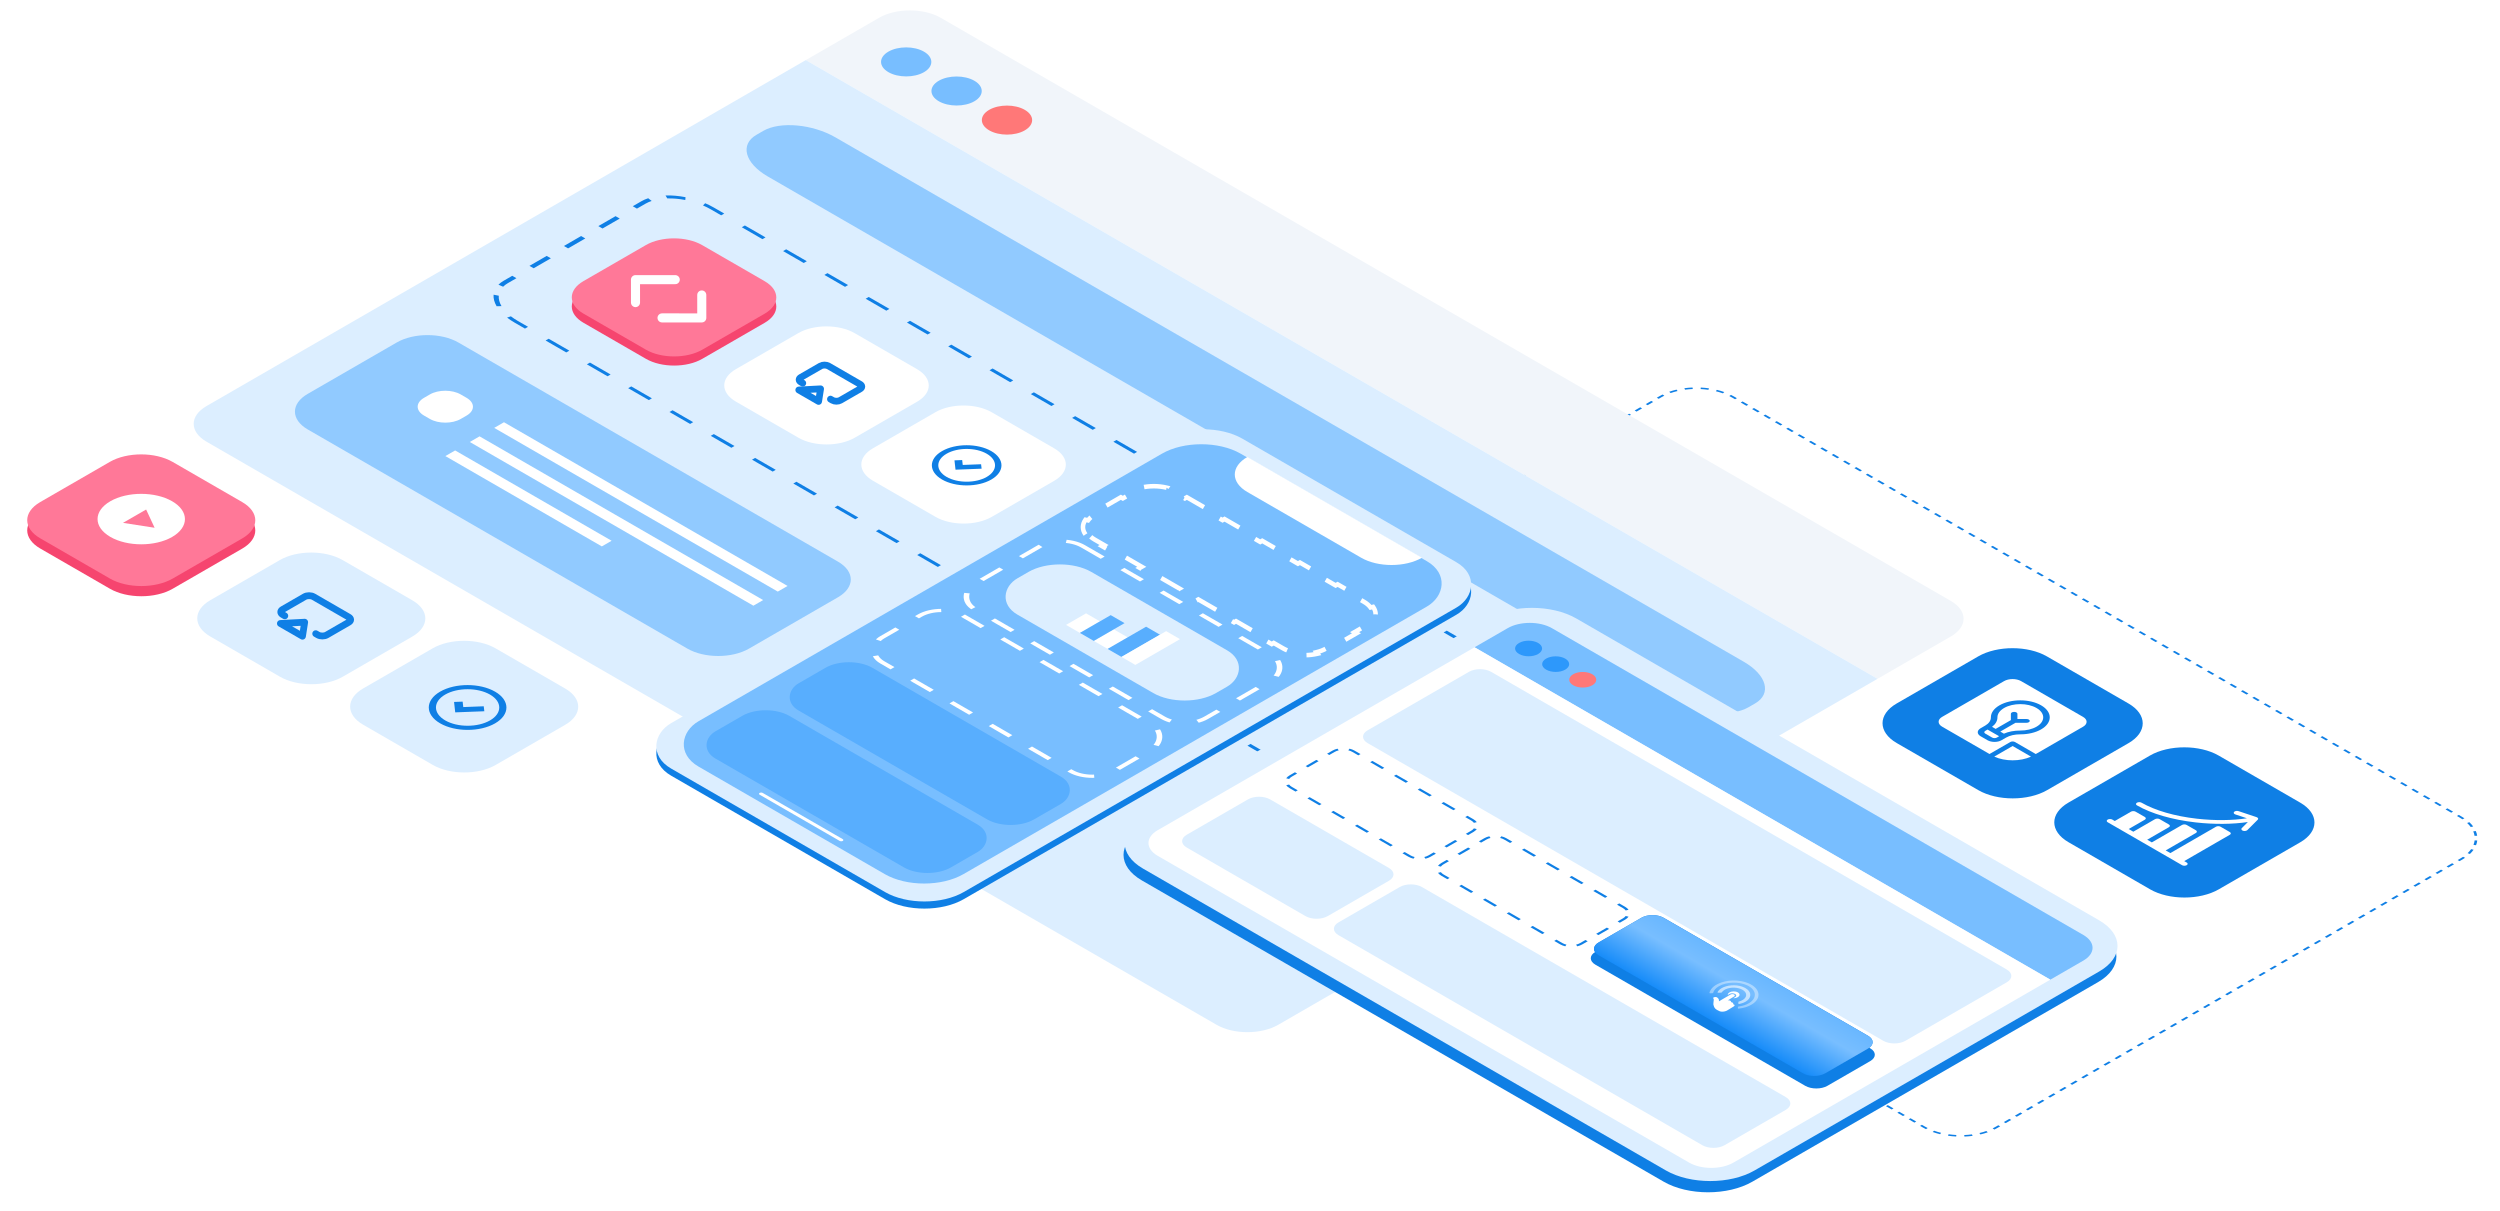 <?xml version="1.0" encoding="UTF-8"?> <svg xmlns="http://www.w3.org/2000/svg" width="551" height="267" viewBox="0 0 551 267" fill="none"><path d="M365.77 87.306C370.259 84.714 377.609 84.755 382.186 87.398L542.534 179.967C547.111 182.609 547.182 186.852 542.693 189.443L440.226 248.598C435.737 251.189 428.388 251.148 423.811 248.506L263.463 155.937C258.886 153.294 258.814 149.051 263.303 146.46L365.77 87.306Z" fill="white"></path><path fill-rule="evenodd" clip-rule="evenodd" d="M262.836 155.547L263.274 155.331C263.462 155.458 263.661 155.582 263.869 155.702L264.495 156.064L264.089 156.298L263.463 155.937C263.244 155.81 263.035 155.68 262.836 155.547ZM423.184 248.144L423.591 247.909L424.217 248.271C424.425 248.391 424.64 248.506 424.859 248.615L424.486 248.867C424.255 248.753 424.03 248.632 423.811 248.506L423.184 248.144ZM425.969 249.494L426.268 249.21C426.767 249.389 427.285 249.543 427.816 249.673L427.6 249.981C427.04 249.845 426.495 249.683 425.969 249.494ZM429.338 250.315L429.468 249.99C430.032 250.071 430.605 250.126 431.18 250.155L431.14 250.489C430.535 250.458 429.932 250.4 429.338 250.315ZM432.962 250.499L432.911 250.165C433.485 250.142 434.056 250.093 434.618 250.019L434.759 250.345C434.167 250.424 433.566 250.475 432.962 250.499ZM436.486 250.031L436.259 249.72C436.786 249.597 437.299 249.448 437.792 249.275L438.101 249.562C437.581 249.745 437.041 249.901 436.486 250.031ZM542.084 189.795L541.669 189.556L542.279 189.204C542.483 189.086 542.678 188.965 542.862 188.84L543.307 189.06C543.113 189.191 542.908 189.319 542.693 189.443L542.084 189.795ZM544.365 188.216L543.867 188.038C544.167 187.753 544.424 187.457 544.637 187.153L545.176 187.284C544.951 187.604 544.68 187.916 544.365 188.216ZM545.721 186.287L545.155 186.206C545.284 185.881 545.368 185.552 545.408 185.22L545.987 185.25C545.945 185.598 545.857 185.945 545.721 186.287ZM545.969 184.198L545.391 184.221C545.34 183.889 545.245 183.558 545.105 183.232L545.668 183.158C545.816 183.501 545.916 183.849 545.969 184.198ZM545.09 182.154L544.555 182.279C544.331 181.972 544.065 181.673 543.755 181.385L544.247 181.213C544.573 181.516 544.854 181.831 545.09 182.154ZM382.812 87.759L382.186 87.398C381.967 87.271 381.741 87.151 381.51 87.036L381.137 87.289C381.357 87.397 381.571 87.512 381.779 87.632L382.406 87.994L382.812 87.759ZM380.028 86.409L379.729 86.693C379.229 86.514 378.711 86.36 378.18 86.231L378.397 85.922C378.956 86.058 379.502 86.221 380.028 86.409ZM376.659 85.588L376.529 85.913C375.965 85.833 375.392 85.778 374.817 85.748L374.856 85.415C375.462 85.445 376.064 85.503 376.659 85.588ZM373.035 85.404L373.086 85.739C372.511 85.761 371.94 85.81 371.378 85.885L371.238 85.558C371.829 85.48 372.43 85.428 373.035 85.404ZM369.511 85.873L369.738 86.183C369.211 86.307 368.698 86.455 368.204 86.628L367.896 86.341C368.416 86.159 368.956 86.002 369.511 85.873ZM263.913 146.108L264.327 146.347L263.717 146.699C263.513 146.817 263.319 146.939 263.135 147.063L262.69 146.843C262.884 146.712 263.088 146.584 263.303 146.46L263.913 146.108ZM261.632 147.687L262.13 147.865C261.83 148.15 261.573 148.446 261.359 148.75L260.821 148.619C261.046 148.299 261.316 147.987 261.632 147.687ZM260.276 149.616L260.842 149.697C260.713 150.022 260.628 150.351 260.589 150.683L260.01 150.654C260.051 150.305 260.14 149.958 260.276 149.616ZM260.028 151.705L260.606 151.682C260.656 152.014 260.752 152.345 260.892 152.671L260.329 152.746C260.181 152.403 260.081 152.055 260.028 151.705ZM261.75 154.691L262.242 154.518C261.932 154.23 261.665 153.931 261.441 153.624L260.907 153.749C261.143 154.072 261.424 154.387 261.75 154.691ZM265.133 145.404L265.547 145.643L266.767 144.939L266.353 144.699L265.133 145.404ZM267.573 143.995L267.987 144.234L269.207 143.53L268.792 143.291L267.573 143.995ZM270.012 142.587L270.427 142.826L271.647 142.122L271.232 141.883L270.012 142.587ZM272.452 141.178L272.866 141.418L274.086 140.713L273.672 140.474L272.452 141.178ZM274.892 139.77L275.306 140.009L276.526 139.305L276.112 139.066L274.892 139.77ZM277.331 138.361L277.746 138.601L278.966 137.896L278.551 137.657L277.331 138.361ZM279.771 136.953L280.185 137.192L281.405 136.488L280.991 136.249L279.771 136.953ZM282.211 135.545L282.625 135.784L283.845 135.08L283.431 134.84L282.211 135.545ZM284.65 134.136L285.065 134.375L286.285 133.671L285.87 133.432L284.65 134.136ZM287.09 132.728L287.505 132.967L288.724 132.263L288.31 132.023L287.09 132.728ZM289.53 131.319L289.944 131.558L291.164 130.854L290.75 130.615L289.53 131.319ZM291.97 129.911L292.384 130.15L293.604 129.446L293.189 129.207L291.97 129.911ZM294.409 128.502L294.824 128.742L296.043 128.037L295.629 127.798L294.409 128.502ZM296.849 127.094L297.263 127.333L298.483 126.629L298.069 126.39L296.849 127.094ZM299.289 125.686L299.703 125.925L300.923 125.221L300.509 124.981L299.289 125.686ZM301.728 124.277L302.143 124.516L303.363 123.812L302.948 123.573L301.728 124.277ZM304.168 122.869L304.582 123.108L305.802 122.404L305.388 122.164L304.168 122.869ZM306.608 121.46L307.022 121.699L308.242 120.995L307.828 120.756L306.608 121.46ZM309.047 120.052L309.462 120.291L310.682 119.587L310.267 119.348L309.047 120.052ZM311.487 118.643L311.902 118.883L313.121 118.178L312.707 117.939L311.487 118.643ZM313.927 117.235L314.341 117.474L315.561 116.77L315.147 116.531L313.927 117.235ZM316.367 115.826L316.781 116.066L318.001 115.361L317.586 115.122L316.367 115.826ZM318.806 114.418L319.221 114.657L320.44 113.953L320.026 113.714L318.806 114.418ZM321.246 113.01L321.66 113.249L322.88 112.545L322.466 112.305L321.246 113.01ZM323.686 111.601L324.1 111.84L325.32 111.136L324.905 110.897L323.686 111.601ZM326.125 110.193L326.54 110.432L327.76 109.728L327.345 109.488L326.125 110.193ZM328.565 108.784L328.979 109.023L330.199 108.319L329.785 108.08L328.565 108.784ZM331.005 107.376L331.419 107.615L332.639 106.911L332.225 106.672L331.005 107.376ZM333.444 105.967L333.859 106.207L335.079 105.502L334.664 105.263L333.444 105.967ZM335.884 104.559L336.299 104.798L337.518 104.094L337.104 103.855L335.884 104.559ZM338.324 103.15L338.738 103.39L339.958 102.685L339.544 102.446L338.324 103.15ZM340.764 101.742L341.178 101.981L342.398 101.277L341.983 101.038L340.764 101.742ZM343.203 100.334L343.618 100.573L344.837 99.869L344.423 99.629L343.203 100.334ZM345.643 98.925L346.057 99.164L347.277 98.46L346.863 98.221L345.643 98.925ZM348.083 97.517L348.497 97.756L349.717 97.052L349.302 96.812L348.083 97.517ZM350.522 96.108L350.937 96.347L352.157 95.643L351.742 95.404L350.522 96.108ZM352.962 94.7L353.376 94.939L354.596 94.235L354.182 93.996L352.962 94.7ZM355.402 93.291L355.816 93.531L357.036 92.826L356.622 92.587L355.402 93.291ZM357.841 91.883L358.256 92.122L359.476 91.418L359.061 91.179L357.841 91.883ZM360.281 90.475L360.695 90.714L361.915 90.01L361.501 89.77L360.281 90.475ZM362.721 89.066L363.135 89.305L364.355 88.601L363.941 88.362L362.721 89.066ZM365.161 87.658L365.575 87.897L366.185 87.545C366.389 87.427 366.6 87.315 366.816 87.208L366.434 86.952C366.207 87.064 365.985 87.181 365.77 87.306L365.161 87.658ZM384.065 88.482L383.659 88.717L384.911 89.44L385.318 89.206L384.065 88.482ZM386.57 89.929L386.164 90.163L387.417 90.887L387.823 90.652L386.57 89.929ZM389.076 91.375L388.669 91.61L389.922 92.333L390.329 92.098L389.076 91.375ZM391.581 92.822L391.175 93.056L392.428 93.779L392.834 93.545L391.581 92.822ZM394.087 94.268L393.68 94.503L394.933 95.226L395.339 94.991L394.087 94.268ZM396.592 95.714L396.186 95.949L397.438 96.672L397.845 96.438L396.592 95.714ZM399.098 97.161L398.691 97.395L399.944 98.119L400.35 97.884L399.098 97.161ZM401.603 98.607L401.197 98.842L402.449 99.565L402.856 99.33L401.603 98.607ZM404.108 100.054L403.702 100.288L404.955 101.011L405.361 100.777L404.108 100.054ZM406.614 101.5L406.208 101.735L407.46 102.458L407.867 102.223L406.614 101.5ZM409.119 102.946L408.713 103.181L409.966 103.904L410.372 103.67L409.119 102.946ZM411.625 104.393L411.218 104.627L412.471 105.351L412.878 105.116L411.625 104.393ZM414.13 105.839L413.724 106.074L414.977 106.797L415.383 106.562L414.13 105.839ZM416.636 107.285L416.229 107.52L417.482 108.243L417.888 108.009L416.636 107.285ZM419.141 108.732L418.735 108.966L419.987 109.69L420.394 109.455L419.141 108.732ZM421.647 110.178L421.24 110.413L422.493 111.136L422.899 110.901L421.647 110.178ZM424.152 111.625L423.746 111.859L424.998 112.582L425.405 112.348L424.152 111.625ZM426.657 113.071L426.251 113.306L427.504 114.029L427.91 113.794L426.657 113.071ZM429.163 114.517L428.756 114.752L430.009 115.475L430.416 115.241L429.163 114.517ZM431.668 115.964L431.262 116.198L432.515 116.922L432.921 116.687L431.668 115.964ZM434.174 117.41L433.767 117.645L435.02 118.368L435.426 118.133L434.174 117.41ZM436.679 118.857L436.273 119.091L437.526 119.814L437.932 119.58L436.679 118.857ZM439.185 120.303L438.778 120.538L440.031 121.261L440.437 121.026L439.185 120.303ZM441.69 121.749L441.284 121.984L442.536 122.707L442.943 122.473L441.69 121.749ZM444.196 123.196L443.789 123.43L445.042 124.154L445.448 123.919L444.196 123.196ZM446.701 124.642L446.295 124.877L447.547 125.6L447.954 125.365L446.701 124.642ZM449.206 126.089L448.8 126.323L450.053 127.046L450.459 126.812L449.206 126.089ZM451.712 127.535L451.305 127.77L452.558 128.493L452.965 128.258L451.712 127.535ZM454.217 128.981L453.811 129.216L455.064 129.939L455.47 129.705L454.217 128.981ZM456.723 130.428L456.316 130.662L457.569 131.386L457.975 131.151L456.723 130.428ZM459.228 131.874L458.822 132.109L460.075 132.832L460.481 132.597L459.228 131.874ZM461.734 133.321L461.327 133.555L462.58 134.278L462.986 134.044L461.734 133.321ZM464.239 134.767L463.833 135.002L465.085 135.725L465.492 135.49L464.239 134.767ZM466.745 136.213L466.338 136.448L467.591 137.171L467.997 136.937L466.745 136.213ZM469.25 137.66L468.844 137.894L470.096 138.618L470.503 138.383L469.25 137.66ZM471.755 139.106L471.349 139.341L472.602 140.064L473.008 139.829L471.755 139.106ZM474.261 140.553L473.854 140.787L475.107 141.51L475.514 141.276L474.261 140.553ZM476.766 141.999L476.36 142.234L477.613 142.957L478.019 142.722L476.766 141.999ZM479.272 143.445L478.865 143.68L480.118 144.403L480.524 144.168L479.272 143.445ZM481.777 144.892L481.371 145.126L482.624 145.85L483.03 145.615L481.777 144.892ZM484.283 146.338L483.876 146.573L485.129 147.296L485.535 147.061L484.283 146.338ZM486.788 147.784L486.382 148.019L487.634 148.742L488.041 148.508L486.788 147.784ZM489.294 149.231L488.887 149.465L490.14 150.189L490.546 149.954L489.294 149.231ZM491.799 150.677L491.393 150.912L492.645 151.635L493.052 151.4L491.799 150.677ZM494.304 152.124L493.898 152.358L495.151 153.081L495.557 152.847L494.304 152.124ZM496.81 153.57L496.403 153.805L497.656 154.528L498.063 154.293L496.81 153.57ZM499.315 155.016L498.909 155.251L500.162 155.974L500.568 155.74L499.315 155.016ZM501.821 156.463L501.414 156.697L502.667 157.421L503.073 157.186L501.821 156.463ZM504.326 157.909L503.92 158.144L505.172 158.867L505.579 158.632L504.326 157.909ZM506.832 159.356L506.425 159.59L507.678 160.313L508.084 160.079L506.832 159.356ZM509.337 160.802L508.931 161.037L510.183 161.76L510.59 161.525L509.337 160.802ZM511.842 162.248L511.436 162.483L512.689 163.206L513.095 162.972L511.842 162.248ZM514.348 163.695L513.941 163.929L515.194 164.653L515.601 164.418L514.348 163.695ZM516.853 165.141L516.447 165.376L517.7 166.099L518.106 165.864L516.853 165.141ZM519.359 166.588L518.952 166.822L520.205 167.545L520.611 167.311L519.359 166.588ZM521.864 168.034L521.458 168.269L522.71 168.992L523.117 168.757L521.864 168.034ZM524.37 169.48L523.963 169.715L525.216 170.438L525.622 170.203L524.37 169.48ZM526.875 170.927L526.469 171.161L527.721 171.884L528.128 171.65L526.875 170.927ZM529.38 172.373L528.974 172.608L530.227 173.331L530.633 173.096L529.38 172.373ZM531.886 173.819L531.479 174.054L532.732 174.777L533.139 174.543L531.886 173.819ZM534.391 175.266L533.985 175.5L535.238 176.224L535.644 175.989L534.391 175.266ZM536.897 176.712L536.49 176.947L537.743 177.67L538.149 177.435L536.897 176.712ZM539.402 178.159L538.996 178.393L540.248 179.116L540.655 178.882L539.402 178.159ZM541.908 179.605L541.501 179.84L542.128 180.201C542.336 180.321 542.534 180.445 542.723 180.572L543.16 180.357C542.962 180.223 542.753 180.093 542.534 179.967L541.908 179.605ZM540.864 190.5L540.449 190.26L539.229 190.965L539.644 191.204L540.864 190.5ZM538.424 191.908L538.01 191.669L536.79 192.373L537.204 192.612L538.424 191.908ZM535.984 193.316L535.57 193.077L534.35 193.781L534.764 194.021L535.984 193.316ZM533.545 194.725L533.13 194.486L531.91 195.19L532.325 195.429L533.545 194.725ZM531.105 196.133L530.691 195.894L529.471 196.598L529.885 196.838L531.105 196.133ZM528.665 197.542L528.251 197.303L527.031 198.007L527.445 198.246L528.665 197.542ZM526.226 198.95L525.811 198.711L524.591 199.415L525.006 199.654L526.226 198.95ZM523.786 200.359L523.371 200.119L522.152 200.824L522.566 201.063L523.786 200.359ZM521.346 201.767L520.932 201.528L519.712 202.232L520.126 202.471L521.346 201.767ZM518.906 203.176L518.492 202.936L517.272 203.641L517.687 203.88L518.906 203.176ZM516.467 204.584L516.052 204.345L514.832 205.049L515.247 205.288L516.467 204.584ZM514.027 205.992L513.613 205.753L512.393 206.457L512.807 206.697L514.027 205.992ZM511.587 207.401L511.173 207.162L509.953 207.866L510.367 208.105L511.587 207.401ZM509.148 208.809L508.733 208.57L507.513 209.274L507.928 209.513L509.148 208.809ZM506.708 210.218L506.294 209.978L505.074 210.683L505.488 210.922L506.708 210.218ZM504.268 211.626L503.854 211.387L502.634 212.091L503.048 212.33L504.268 211.626ZM501.829 213.035L501.414 212.795L500.194 213.5L500.609 213.739L501.829 213.035ZM499.389 214.443L498.974 214.204L497.755 214.908L498.169 215.147L499.389 214.443ZM496.949 215.851L496.535 215.612L495.315 216.316L495.729 216.556L496.949 215.851ZM494.509 217.26L494.095 217.021L492.875 217.725L493.29 217.964L494.509 217.26ZM492.07 218.668L491.655 218.429L490.436 219.133L490.85 219.373L492.07 218.668ZM489.63 220.077L489.216 219.838L487.996 220.542L488.41 220.781L489.63 220.077ZM487.19 221.485L486.776 221.246L485.556 221.95L485.97 222.189L487.19 221.485ZM484.751 222.894L484.336 222.654L483.116 223.359L483.531 223.598L484.751 222.894ZM482.311 224.302L481.897 224.063L480.677 224.767L481.091 225.006L482.311 224.302ZM479.871 225.711L479.457 225.471L478.237 226.176L478.651 226.415L479.871 225.711ZM477.432 227.119L477.017 226.88L475.797 227.584L476.212 227.823L477.432 227.119ZM474.992 228.527L474.577 228.288L473.358 228.992L473.772 229.232L474.992 228.527ZM472.552 229.936L472.138 229.697L470.918 230.401L471.332 230.64L472.552 229.936ZM470.112 231.344L469.698 231.105L468.478 231.809L468.893 232.048L470.112 231.344ZM467.673 232.753L467.258 232.513L466.039 233.218L466.453 233.457L467.673 232.753ZM465.233 234.161L464.819 233.922L463.599 234.626L464.013 234.865L465.233 234.161ZM462.793 235.57L462.379 235.33L461.159 236.035L461.574 236.274L462.793 235.57ZM460.354 236.978L459.939 236.739L458.719 237.443L459.134 237.682L460.354 236.978ZM457.914 238.386L457.5 238.147L456.28 238.851L456.694 239.091L457.914 238.386ZM455.474 239.795L455.06 239.556L453.84 240.26L454.254 240.499L455.474 239.795ZM453.035 241.203L452.62 240.964L451.4 241.668L451.815 241.908L453.035 241.203ZM450.595 242.612L450.18 242.373L448.961 243.077L449.375 243.316L450.595 242.612ZM448.155 244.02L447.741 243.781L446.521 244.485L446.935 244.724L448.155 244.02ZM445.715 245.429L445.301 245.189L444.081 245.894L444.496 246.133L445.715 245.429ZM443.276 246.837L442.861 246.598L441.642 247.302L442.056 247.541L443.276 246.837ZM440.836 248.246L440.422 248.006L439.812 248.358C439.607 248.476 439.397 248.589 439.181 248.695L439.563 248.952C439.79 248.84 440.011 248.722 440.226 248.598L440.836 248.246ZM421.932 247.421L422.338 247.186L421.085 246.463L420.679 246.698L421.932 247.421ZM419.426 245.974L419.833 245.74L418.58 245.017L418.173 245.251L419.426 245.974ZM416.921 244.528L417.327 244.293L416.074 243.57L415.668 243.805L416.921 244.528ZM414.415 243.082L414.822 242.847L413.569 242.124L413.163 242.358L414.415 243.082ZM411.91 241.635L412.316 241.401L411.064 240.677L410.657 240.912L411.91 241.635ZM409.404 240.189L409.811 239.954L408.558 239.231L408.152 239.466L409.404 240.189ZM406.899 238.742L407.305 238.508L406.053 237.785L405.646 238.019L406.899 238.742ZM404.394 237.296L404.8 237.061L403.547 236.338L403.141 236.573L404.394 237.296ZM401.888 235.85L402.295 235.615L401.042 234.892L400.635 235.126L401.888 235.85ZM399.383 234.403L399.789 234.169L398.536 233.445L398.13 233.68L399.383 234.403ZM396.877 232.957L397.284 232.722L396.031 231.999L395.625 232.234L396.877 232.957ZM394.372 231.51L394.778 231.276L393.525 230.553L393.119 230.787L394.372 231.51ZM391.866 230.064L392.273 229.829L391.02 229.106L390.614 229.341L391.866 230.064ZM389.361 228.618L389.767 228.383L388.515 227.66L388.108 227.895L389.361 228.618ZM386.855 227.171L387.262 226.937L386.009 226.214L385.603 226.448L386.855 227.171ZM384.35 225.725L384.756 225.49L383.504 224.767L383.097 225.002L384.35 225.725ZM381.845 224.279L382.251 224.044L380.998 223.321L380.592 223.555L381.845 224.279ZM379.339 222.832L379.746 222.598L378.493 221.874L378.086 222.109L379.339 222.832ZM376.834 221.386L377.24 221.151L375.987 220.428L375.581 220.663L376.834 221.386ZM374.328 219.939L374.735 219.705L373.482 218.982L373.076 219.216L374.328 219.939ZM371.823 218.493L372.229 218.258L370.977 217.535L370.57 217.77L371.823 218.493ZM369.317 217.047L369.724 216.812L368.471 216.089L368.065 216.323L369.317 217.047ZM366.812 215.6L367.218 215.366L365.966 214.642L365.559 214.877L366.812 215.6ZM364.307 214.154L364.713 213.919L363.46 213.196L363.054 213.431L364.307 214.154ZM361.801 212.707L362.207 212.473L360.955 211.75L360.548 211.984L361.801 212.707ZM359.296 211.261L359.702 211.026L358.449 210.303L358.043 210.538L359.296 211.261ZM356.79 209.815L357.197 209.58L355.944 208.857L355.537 209.091L356.79 209.815ZM354.285 208.368L354.691 208.134L353.438 207.41L353.032 207.645L354.285 208.368ZM351.779 206.922L352.186 206.687L350.933 205.964L350.527 206.199L351.779 206.922ZM349.274 205.475L349.68 205.241L348.428 204.518L348.021 204.752L349.274 205.475ZM346.768 204.029L347.175 203.794L345.922 203.071L345.516 203.306L346.768 204.029ZM344.263 202.583L344.669 202.348L343.417 201.625L343.01 201.859L344.263 202.583ZM341.758 201.136L342.164 200.902L340.911 200.178L340.505 200.413L341.758 201.136ZM339.252 199.69L339.658 199.455L338.406 198.732L337.999 198.967L339.252 199.69ZM336.747 198.243L337.153 198.009L335.9 197.286L335.494 197.52L336.747 198.243ZM334.241 196.797L334.648 196.562L333.395 195.839L332.988 196.074L334.241 196.797ZM331.736 195.351L332.142 195.116L330.889 194.393L330.483 194.627L331.736 195.351ZM329.23 193.904L329.637 193.67L328.384 192.946L327.978 193.181L329.23 193.904ZM326.725 192.458L327.131 192.223L325.879 191.5L325.472 191.735L326.725 192.458ZM324.219 191.012L324.626 190.777L323.373 190.054L322.967 190.288L324.219 191.012ZM321.714 189.565L322.12 189.331L320.868 188.607L320.461 188.842L321.714 189.565ZM319.209 188.119L319.615 187.884L318.362 187.161L317.956 187.396L319.209 188.119ZM316.703 186.672L317.109 186.438L315.857 185.715L315.45 185.949L316.703 186.672ZM314.198 185.226L314.604 184.991L313.351 184.268L312.945 184.503L314.198 185.226ZM311.692 183.78L312.099 183.545L310.846 182.822L310.439 183.056L311.692 183.78ZM309.187 182.333L309.593 182.099L308.34 181.375L307.934 181.61L309.187 182.333ZM306.681 180.887L307.088 180.652L305.835 179.929L305.429 180.164L306.681 180.887ZM304.176 179.44L304.582 179.206L303.33 178.483L302.923 178.717L304.176 179.44ZM301.67 177.994L302.077 177.759L300.824 177.036L300.418 177.271L301.67 177.994ZM299.165 176.548L299.571 176.313L298.319 175.59L297.912 175.824L299.165 176.548ZM296.66 175.101L297.066 174.867L295.813 174.143L295.407 174.378L296.66 175.101ZM294.154 173.655L294.561 173.42L293.308 172.697L292.901 172.932L294.154 173.655ZM291.649 172.208L292.055 171.974L290.802 171.251L290.396 171.485L291.649 172.208ZM289.143 170.762L289.55 170.527L288.297 169.804L287.891 170.039L289.143 170.762ZM286.638 169.316L287.044 169.081L285.792 168.358L285.385 168.593L286.638 169.316ZM284.132 167.869L284.539 167.635L283.286 166.912L282.88 167.146L284.132 167.869ZM281.627 166.423L282.033 166.188L280.781 165.465L280.374 165.7L281.627 166.423ZM279.122 164.977L279.528 164.742L278.275 164.019L277.869 164.253L279.122 164.977ZM276.616 163.53L277.023 163.296L275.77 162.572L275.363 162.807L276.616 163.53ZM274.111 162.084L274.517 161.849L273.264 161.126L272.858 161.361L274.111 162.084ZM271.605 160.637L272.012 160.403L270.759 159.68L270.353 159.914L271.605 160.637ZM269.1 159.191L269.506 158.956L268.254 158.233L267.847 158.468L269.1 159.191ZM266.594 157.745L267.001 157.51L265.748 156.787L265.342 157.021L266.594 157.745Z" fill="#0F7FE5"></path><g filter="url(#filter0_b_9451_71349)"><path d="M506.977 185.64C511.154 183.228 511.151 179.317 506.969 176.903L488.99 166.523C484.809 164.109 478.033 164.108 473.856 166.519L455.894 176.888C451.717 179.3 451.72 183.211 455.902 185.625L473.881 196.005C478.062 198.419 484.838 198.421 489.015 196.009L506.977 185.64Z" fill="#0F7FE5"></path></g><g clip-path="url(#clip0_9451_71349)"><path d="M481.947 190.1L481.403 189.786L491.46 183.98C491.741 183.818 491.741 183.554 491.459 183.392L489.418 182.213C489.137 182.051 488.68 182.051 488.399 182.213L478.342 188.019L477.321 187.43L483.981 183.586C484.262 183.423 484.262 183.16 483.98 182.997L481.94 181.819C481.658 181.656 481.201 181.656 480.92 181.819L474.261 185.663L473.24 185.074L478.031 182.308C478.312 182.146 478.312 181.882 478.03 181.72L475.99 180.542C475.708 180.379 475.252 180.379 474.97 180.541L470.179 183.307L469.159 182.718L472.727 180.658C473.008 180.496 473.008 180.232 472.726 180.07L470.686 178.892C470.404 178.729 469.947 178.729 469.666 178.891L466.098 180.951L465.554 180.637C465.272 180.474 464.816 180.474 464.534 180.636C464.253 180.799 464.253 181.063 464.535 181.225L480.927 190.689C481.209 190.851 481.666 190.851 481.947 190.689C482.229 190.526 482.229 190.263 481.947 190.1Z" fill="white"></path><path d="M470.982 177.503C474.166 179.341 478.761 180.675 483.921 181.259C487.962 181.716 492.052 181.681 495.429 181.176L494.077 182.529C493.91 182.695 494.008 182.979 494.341 183.097C494.681 183.218 495.127 183.144 495.326 182.945L497.605 180.665C497.804 180.466 497.686 180.211 497.341 180.096L493.389 178.778C493.044 178.663 492.603 178.731 492.404 178.93C492.205 179.129 492.323 179.384 492.668 179.499L495.214 180.348C492.02 180.844 488.095 180.883 484.197 180.442C479.316 179.889 474.985 178.637 472.002 176.915C471.72 176.752 471.263 176.752 470.982 176.914C470.701 177.077 470.701 177.34 470.982 177.503Z" fill="white"></path></g><g filter="url(#filter1_b_9451_71349)"><path d="M193.759 3.915C197.504 1.753 203.58 1.755 207.329 3.919L429.962 132.445C433.711 134.609 433.714 138.117 429.968 140.279L413.8 149.613L177.59 13.249L193.759 3.915Z" fill="#F1F5FA"></path></g><g filter="url(#filter2_b_9451_71349)"><path d="M281.706 225.87C277.96 228.032 271.884 228.031 268.135 225.866L45.503 97.34C41.753 95.176 41.75 91.668 45.496 89.506L177.593 13.246L413.803 149.61L281.706 225.87Z" fill="#DCEEFF"></path></g><g filter="url(#filter3_b_9451_71349)"><path d="M175.947 73.418C179.372 71.441 184.929 71.442 188.357 73.422L202.126 81.371C205.555 83.35 205.557 86.557 202.132 88.535L188.377 96.476C184.952 98.453 179.396 98.451 175.967 96.472L162.198 88.523C158.77 86.544 158.767 83.337 162.192 81.359L175.947 73.418Z" fill="white"></path></g><g filter="url(#filter4_b_9451_71349)"><path d="M206.158 90.856C209.583 88.878 215.14 88.88 218.568 90.859L232.337 98.808C235.765 100.787 235.768 103.995 232.343 105.972L218.588 113.913C215.163 115.891 209.606 115.889 206.178 113.91L192.409 105.961C188.98 103.982 188.978 100.774 192.403 98.797L206.158 90.856Z" fill="white"></path></g><path d="M207.627 105.689C204.633 103.961 204.631 101.148 207.622 99.421C210.613 97.695 215.485 97.696 218.479 99.424C221.472 101.153 221.474 103.965 218.484 105.692C215.493 107.418 210.621 107.417 207.627 105.689ZM217.477 100.002C215.035 98.592 211.066 98.593 208.626 100.001C206.186 101.41 206.191 103.701 208.63 105.11C211.07 106.518 215.042 106.519 217.479 105.112C219.917 103.705 219.917 101.411 217.477 100.002Z" fill="#0F7FE5"></path><path d="M210.595 103.519L210.366 101.459L212.064 101.397L212.186 102.472L216.231 102.317L216.347 103.299L210.595 103.519Z" fill="#0F7FE5"></path><g filter="url(#filter5_b_9451_71349)"><path d="M142.346 56.033C145.771 54.056 151.327 54.058 154.756 56.037L168.524 63.986C171.953 65.965 171.956 69.173 168.531 71.15L154.775 79.091C151.35 81.068 145.794 81.067 142.365 79.087L128.597 71.139C125.168 69.159 125.165 65.952 128.59 63.974L142.346 56.033Z" fill="#F6456F"></path></g><g filter="url(#filter6_b_9451_71349)"><path d="M142.346 54.018C145.771 52.041 151.327 52.042 154.756 54.021L168.524 61.97C171.953 63.949 171.956 67.157 168.531 69.134L154.775 77.075C151.35 79.053 145.794 79.051 142.365 77.072L128.597 69.123C125.168 67.144 125.165 63.936 128.59 61.959L142.346 54.018Z" fill="#FF7898"></path></g><g clip-path="url(#clip1_9451_71349)"><path d="M140.065 66.691L140.062 61.633L148.824 61.635" stroke="white" stroke-width="2" stroke-linecap="round" stroke-linejoin="round"></path><path d="M154.669 65.009L154.672 70.067L145.91 70.066" stroke="white" stroke-width="2" stroke-linecap="round" stroke-linejoin="round"></path></g><g clip-path="url(#clip2_9451_71349)"><path d="M176.927 84.444L176.491 84.192C176.259 84.058 176.129 83.877 176.129 83.688C176.129 83.499 176.259 83.318 176.49 83.184L180.85 80.667C181.081 80.534 181.395 80.459 181.722 80.459C182.049 80.459 182.363 80.534 182.595 80.668L189.577 84.699C189.809 84.833 189.939 85.014 189.939 85.203C189.939 85.392 189.809 85.573 189.578 85.706L185.218 88.223C184.987 88.357 184.673 88.432 184.346 88.432C184.019 88.431 183.705 88.356 183.474 88.223L183.037 87.971" stroke="#0F7FE5" stroke-width="1.5" stroke-linecap="round" stroke-linejoin="round"></path><path d="M180.854 85.703L180.42 88.473L176.056 85.954L180.854 85.703Z" stroke="#0F7FE5" stroke-width="1.5" stroke-linecap="round" stroke-linejoin="round"></path></g><g filter="url(#filter7_b_9451_71349)"><path d="M87.446 75.478C91.192 73.315 97.268 73.317 101.017 75.482L184.701 123.792C188.45 125.957 188.453 129.464 184.707 131.627L165.073 142.961C161.328 145.124 155.252 145.122 151.502 142.957L67.819 94.647C64.07 92.482 64.067 88.975 67.812 86.813L87.446 75.478Z" fill="#91CAFF"></path></g><g filter="url(#filter8_b_9451_71349)"><path d="M168.225 28.845C171.933 26.704 179.061 27.348 184.145 30.283L384.328 145.849C389.412 148.784 390.528 152.899 386.82 155.04L385.328 155.901C381.62 158.042 374.492 157.398 369.408 154.463L169.224 38.897C164.14 35.962 163.025 31.847 166.733 29.706L168.225 28.845Z" fill="#91CAFF"></path></g><path d="M108.924 94.305L171.426 130.388L173.58 129.145L111.077 93.062L108.924 94.305Z" fill="white"></path><path d="M103.541 97.414L166.044 133.497L168.197 132.254L105.694 96.171L103.541 97.414Z" fill="white"></path><path d="M98.158 100.52L132.642 120.427L134.795 119.184L100.311 99.276L98.158 100.52Z" fill="white"></path><path d="M94.751 86.93C96.624 85.849 99.662 85.85 101.537 86.932L102.83 87.679C104.705 88.761 104.706 90.515 102.834 91.596L101.541 92.342C99.668 93.423 96.631 93.422 94.756 92.34L93.462 91.594C91.588 90.511 91.586 88.757 93.459 87.676L94.751 86.93Z" fill="white"></path><g filter="url(#filter9_b_9451_71349)"><path fill-rule="evenodd" clip-rule="evenodd" d="M111.759 69.998L112.603 69.717C113.049 70.063 113.55 70.398 114.105 70.718L116.38 72.031L115.701 72.423L113.427 71.11C112.812 70.755 112.255 70.382 111.759 69.998ZM311.335 185.362L312.014 184.971L314.288 186.284C314.843 186.604 315.424 186.893 316.022 187.151L315.536 187.638C314.87 187.352 314.225 187.03 313.61 186.676L311.335 185.362ZM319.867 188.969L319.919 188.348C321.268 188.612 322.62 188.731 323.891 188.695L324.279 189.355C322.867 189.394 321.366 189.263 319.867 188.969ZM358.058 171.645L357.137 171.113L359.034 170.018C359.443 169.782 359.787 169.521 360.069 169.239L361.103 169.684C360.79 169.998 360.408 170.288 359.955 170.549L358.058 171.645ZM362.173 167.479L361.03 167.255C361.091 166.521 360.886 165.741 360.428 164.962L361.504 164.932C362.013 165.797 362.24 166.664 362.173 167.479ZM159.623 47.067L157.348 45.754C156.733 45.399 156.088 45.078 155.422 44.791L154.936 45.278C155.534 45.536 156.115 45.825 156.67 46.145L158.944 47.459L159.623 47.067ZM151.091 43.461L151.039 44.081C149.69 43.817 148.338 43.699 147.067 43.734L146.679 43.074C148.091 43.035 149.592 43.167 151.091 43.461ZM112.9 60.785L113.821 61.316L111.924 62.411C111.515 62.647 111.171 62.909 110.889 63.191L109.855 62.745C110.168 62.432 110.55 62.142 111.003 61.88L112.9 60.785ZM108.785 64.951C108.718 65.765 108.945 66.632 109.454 67.497L110.53 67.468C110.072 66.689 109.867 65.908 109.928 65.174L108.785 64.951ZM116.695 58.594L117.616 59.125L121.41 56.935L120.49 56.403L116.695 58.594ZM124.284 54.213L125.205 54.744L129 52.553L128.079 52.022L124.284 54.213ZM131.874 49.831L132.794 50.363L136.589 48.172L135.668 47.641L131.874 49.831ZM139.463 45.45L140.384 45.981L142.281 44.886C142.689 44.65 143.142 44.452 143.631 44.289L142.859 43.692C142.316 43.873 141.813 44.093 141.36 44.355L139.463 45.45ZM164.172 49.694L163.494 50.085L168.044 52.712L168.722 52.32L164.172 49.694ZM173.272 54.947L172.593 55.338L177.143 57.965L177.821 57.573L173.272 54.947ZM182.371 60.2L181.693 60.591L186.242 63.218L186.92 62.826L182.371 60.2ZM191.47 65.453L190.792 65.844L195.341 68.471L196.02 68.079L191.47 65.453ZM200.569 70.706L199.891 71.097L204.441 73.724L205.119 73.332L200.569 70.706ZM209.669 75.959L208.99 76.35L213.54 78.977L214.218 78.585L209.669 75.959ZM218.768 81.212L218.09 81.603L222.639 84.23L223.317 83.838L218.768 81.212ZM227.867 86.465L227.189 86.856L231.739 89.483L232.417 89.091L227.867 86.465ZM236.966 91.718L236.288 92.109L240.838 94.736L241.516 94.344L236.966 91.718ZM246.066 96.971L245.387 97.362L249.937 99.989L250.615 99.597L246.066 96.971ZM255.165 102.224L254.487 102.615L259.036 105.242L259.714 104.85L255.165 102.224ZM264.264 107.477L263.586 107.868L268.136 110.495L268.814 110.103L264.264 107.477ZM273.363 112.73L272.685 113.121L277.235 115.748L277.913 115.356L273.363 112.73ZM282.463 117.983L281.784 118.374L286.334 121.001L287.012 120.609L282.463 117.983ZM291.562 123.236L290.884 123.627L295.433 126.254L296.112 125.862L291.562 123.236ZM300.661 128.489L299.983 128.88L304.533 131.507L305.211 131.115L300.661 128.489ZM309.76 133.742L309.082 134.133L313.632 136.76L314.31 136.368L309.76 133.742ZM318.86 138.995L318.181 139.386L322.731 142.013L323.409 141.621L318.86 138.995ZM327.959 144.248L327.281 144.639L331.83 147.266L332.509 146.874L327.959 144.248ZM337.058 149.501L336.38 149.892L340.93 152.519L341.608 152.127L337.058 149.501ZM346.157 154.754L345.479 155.145L350.029 157.772L350.707 157.38L346.157 154.754ZM355.257 160.007L354.578 160.398L356.853 161.711C357.408 162.031 357.909 162.367 358.355 162.712L359.199 162.431C358.703 162.047 358.146 161.675 357.531 161.32L355.257 160.007ZM354.263 173.835L353.342 173.304L349.548 175.495L350.468 176.026L354.263 173.835ZM346.674 178.217L345.753 177.685L341.958 179.876L342.879 180.407L346.674 178.217ZM339.084 182.598L338.164 182.067L334.369 184.257L335.29 184.789L339.084 182.598ZM331.495 186.979L330.574 186.448L328.677 187.543C328.269 187.779 327.816 187.978 327.327 188.14L328.099 188.738C328.642 188.557 329.145 188.336 329.598 188.075L331.495 186.979ZM306.786 182.736L307.464 182.344L302.914 179.718L302.236 180.109L306.786 182.736ZM297.686 177.483L298.365 177.091L293.815 174.465L293.137 174.856L297.686 177.483ZM288.587 172.23L289.265 171.838L284.716 169.212L284.038 169.603L288.587 172.23ZM279.488 166.977L280.166 166.585L275.617 163.959L274.938 164.35L279.488 166.977ZM270.389 161.724L271.067 161.332L266.517 158.706L265.839 159.097L270.389 161.724ZM261.289 156.471L261.968 156.079L257.418 153.453L256.74 153.844L261.289 156.471ZM252.19 151.218L252.868 150.826L248.319 148.2L247.641 148.591L252.19 151.218ZM243.091 145.965L243.769 145.573L239.219 142.947L238.541 143.338L243.091 145.965ZM233.992 140.712L234.67 140.32L230.12 137.694L229.442 138.085L233.992 140.712ZM224.892 135.459L225.571 135.067L221.021 132.441L220.343 132.832L224.892 135.459ZM215.793 130.206L216.471 129.814L211.922 127.188L211.244 127.579L215.793 130.206ZM206.694 124.953L207.372 124.561L202.822 121.935L202.144 122.326L206.694 124.953ZM197.595 119.7L198.273 119.308L193.723 116.682L193.045 117.073L197.595 119.7ZM188.495 114.447L189.174 114.055L184.624 111.429L183.946 111.82L188.495 114.447ZM179.396 109.194L180.074 108.802L175.525 106.176L174.846 106.567L179.396 109.194ZM170.297 103.941L170.975 103.549L166.425 100.923L165.747 101.314L170.297 103.941ZM161.198 98.688L161.876 98.296L157.326 95.67L156.648 96.061L161.198 98.688ZM152.098 93.435L152.777 93.043L148.227 90.417L147.549 90.808L152.098 93.435ZM142.999 88.182L143.677 87.79L139.128 85.164L138.449 85.555L142.999 88.182ZM133.9 82.929L134.578 82.537L130.028 79.911L129.35 80.302L133.9 82.929ZM124.801 77.676L125.479 77.284L120.929 74.658L120.251 75.049L124.801 77.676Z" fill="#0F7FE5"></path></g><path d="M203.645 15.907C201.482 17.156 197.973 17.155 195.808 15.905C193.642 14.655 193.641 12.629 195.804 11.38C197.967 10.132 201.476 10.133 203.641 11.383C205.806 12.632 205.808 14.658 203.645 15.907Z" fill="#78BEFF"></path><path d="M214.754 22.321C212.591 23.57 209.082 23.569 206.917 22.319C204.752 21.069 204.75 19.043 206.913 17.794C209.076 16.546 212.585 16.547 214.75 17.797C216.916 19.047 216.917 21.072 214.754 22.321Z" fill="#78BEFF"></path><path d="M225.863 28.733C223.7 29.982 220.191 29.981 218.026 28.731C215.861 27.481 215.859 25.455 218.022 24.206C220.185 22.958 223.694 22.959 225.859 24.209C228.025 25.459 228.026 27.484 225.863 28.733Z" fill="#FF7878"></path><g filter="url(#filter10_b_9451_71349)"><path d="M469.125 163.788C473.302 161.377 473.299 157.465 469.118 155.051L451.139 144.672C446.957 142.258 440.181 142.256 436.004 144.667L418.043 155.037C413.865 157.448 413.869 161.36 418.05 163.774L436.029 174.153C440.211 176.567 446.987 176.569 451.164 174.157L469.125 163.788Z" fill="#0F7FE5"></path></g><g clip-path="url(#clip3_9451_71349)"><path d="M437.546 161.091C437.265 161.253 437.265 161.517 437.547 161.68L439.077 162.563C439.359 162.726 439.816 162.726 440.097 162.564L440.607 162.269L438.056 160.797L437.546 161.091Z" fill="white"></path><path d="M448.846 156.042C446.877 154.905 443.674 154.904 441.707 156.04C440.752 156.591 440.229 157.325 440.234 158.106C440.239 158.882 439.82 159.608 439.043 160.19L439.841 160.651L443.198 158.714L443.197 157.316C443.196 157.086 443.519 156.9 443.917 156.9C444.316 156.9 444.639 157.087 444.639 157.316L444.64 158.47L446.638 158.471C447.036 158.471 447.359 158.657 447.36 158.887C447.36 159.117 447.037 159.303 446.639 159.303L444.218 159.303L440.862 161.24L441.66 161.701C442.669 161.253 443.927 161.011 445.271 161.014C446.624 161.017 447.894 160.714 448.849 160.163C450.816 159.028 450.815 157.179 448.846 156.042Z" fill="white"></path><path d="M459.114 158.008L445.442 150.115C444.411 149.52 442.733 149.519 441.703 150.114L428.044 157.999C427.014 158.594 427.015 159.562 428.046 160.158L438.487 166.185L443.074 163.537C443.355 163.375 443.812 163.375 444.094 163.538L448.685 166.188L459.116 160.167C460.146 159.572 460.146 158.603 459.114 158.008ZM445.268 161.847C444.057 161.844 442.946 162.1 442.138 162.566L441.119 163.154C440.276 163.641 438.904 163.64 438.06 163.153L436.529 162.27C435.685 161.783 435.685 160.99 436.528 160.504L437.547 159.915C438.354 159.449 438.797 158.807 438.792 158.108C438.786 157.104 439.459 156.161 440.688 155.451C443.217 153.991 447.334 153.993 449.866 155.454C452.397 156.916 452.399 159.293 449.87 160.753C448.642 161.462 447.007 161.85 445.268 161.847Z" fill="white"></path><path d="M439.531 166.757C441.891 167.848 445.273 167.849 447.632 166.76L443.579 164.42L439.531 166.757Z" fill="white"></path></g><g filter="url(#filter11_b_9451_71349)"><path d="M61.678 123.436C65.497 121.231 71.694 121.233 75.517 123.44L90.873 132.305C94.696 134.512 94.7 138.089 90.88 140.295L75.539 149.151C71.719 151.356 65.523 151.354 61.699 149.147L46.344 140.282C42.52 138.075 42.517 134.497 46.337 132.292L61.678 123.436Z" fill="#DCEEFF"></path></g><g filter="url(#filter12_b_9451_71349)"><path d="M95.373 142.885C99.193 140.68 105.389 140.682 109.213 142.889L124.568 151.754C128.392 153.962 128.395 157.539 124.575 159.744L109.235 168.6C105.415 170.805 99.218 170.803 95.395 168.596L80.039 159.731C76.216 157.524 76.213 153.947 80.032 151.741L95.373 142.885Z" fill="#DCEEFF"></path></g><path d="M97.01 159.424C93.671 157.497 93.668 154.36 97.004 152.435C100.339 150.509 105.773 150.511 109.112 152.438C112.45 154.365 112.453 157.502 109.117 159.428C105.782 161.353 100.348 161.352 97.01 159.424ZM107.995 153.082C105.272 151.51 100.845 151.51 98.124 153.081C95.403 154.652 95.408 157.208 98.129 158.778C100.85 160.349 105.279 160.35 107.997 158.781C110.716 157.212 110.716 154.653 107.995 153.082Z" fill="#0F7FE5"></path><path d="M100.329 157.005L100.075 154.708L101.968 154.639L102.104 155.838L106.615 155.665L106.745 156.76L100.329 157.005Z" fill="#0F7FE5"></path><g filter="url(#filter13_b_9451_71349)"><path d="M24.201 104.046C28.021 101.84 34.217 101.842 38.041 104.05L53.396 112.914C57.22 115.122 57.223 118.699 53.403 120.904L38.063 129.76C34.243 131.965 28.047 131.964 24.223 129.756L8.867 120.891C5.044 118.684 5.041 115.107 8.861 112.902L24.201 104.046Z" fill="#F6456F"></path></g><g filter="url(#filter14_b_9451_71349)"><path d="M24.201 101.8C28.021 99.594 34.217 99.596 38.041 101.803L53.396 110.668C57.22 112.876 57.223 116.453 53.403 118.658L38.063 127.514C34.243 129.719 28.047 129.717 24.223 127.51L8.867 118.645C5.044 116.438 5.041 112.861 8.861 110.656L24.201 101.8Z" fill="#FF7898"></path></g><g clip-path="url(#clip4_9451_71349)"><path d="M62.769 135.73L62.283 135.449C62.025 135.3 61.879 135.098 61.879 134.887C61.879 134.676 62.024 134.474 62.282 134.325L67.144 131.518C67.402 131.37 67.752 131.286 68.117 131.286C68.482 131.286 68.832 131.37 69.09 131.519L76.877 136.015C77.135 136.164 77.28 136.366 77.281 136.576C77.281 136.787 77.136 136.989 76.878 137.138L72.016 139.945C71.758 140.094 71.408 140.177 71.043 140.177C70.678 140.177 70.328 140.093 70.07 139.944L69.583 139.663" stroke="#0F7FE5" stroke-width="1.5" stroke-linecap="round" stroke-linejoin="round"></path><path d="M67.149 137.135L66.665 140.224L61.798 137.415L67.149 137.135Z" stroke="#0F7FE5" stroke-width="1.5" stroke-linecap="round" stroke-linejoin="round"></path></g><path d="M37.946 118.34C34.186 120.51 28.088 120.509 24.325 118.336C20.562 116.164 20.559 112.643 24.318 110.473C28.078 108.302 34.176 108.304 37.939 110.477C41.702 112.649 41.705 116.17 37.946 118.34Z" fill="white"></path><path d="M34.076 116.319L27.107 115.239L32.206 112.296L34.076 116.319Z" fill="#FF7898"></path><path d="M327.872 138.783C333.263 135.671 342.007 135.674 347.404 138.789L462.407 205.18C467.803 208.296 467.808 213.344 462.417 216.456L386.21 260.45C380.819 263.562 372.075 263.56 366.678 260.444L251.676 194.053C246.279 190.938 246.275 185.89 251.665 182.778L327.872 138.783Z" fill="#0F7FE5"></path><path d="M327.88 136.305C333.271 133.193 342.015 133.195 347.412 136.311L462.653 202.84C468.05 205.955 468.055 211.003 462.664 214.115L386.696 257.972C381.305 261.084 372.56 261.081 367.164 257.966L251.922 191.437C246.526 188.322 246.521 183.273 251.912 180.161L327.88 136.305Z" fill="#DCEEFF"></path><g filter="url(#filter15_b_9451_71349)"><path d="M332.284 138.45C334.979 136.894 339.351 136.896 342.05 138.453L459.176 206.07C461.874 207.628 461.877 210.152 459.181 211.708L451.887 215.919L324.989 142.661L332.284 138.45Z" fill="#78BEFF"></path></g><g filter="url(#filter16_b_9451_71349)"><path d="M382.044 256.239C379.349 257.795 374.977 257.794 372.279 256.236L255.152 188.619C252.454 187.061 252.451 184.537 255.147 182.981L324.987 142.662L451.885 215.92L382.044 256.239Z" fill="white"></path></g><g filter="url(#filter17_b_9451_71349)"><path d="M293.669 165.438C295.017 164.66 297.203 164.661 298.552 165.44L324.734 180.554C326.083 181.333 326.084 182.595 324.736 183.373L315.293 188.825C313.946 189.603 311.759 189.602 310.41 188.823L284.229 173.708C282.88 172.93 282.878 171.668 284.226 170.89L293.669 165.438Z" fill="white"></path></g><g filter="url(#filter18_b_9451_71349)"><path fill-rule="evenodd" clip-rule="evenodd" d="M283.479 173.062L284.117 172.91C284.251 173.097 284.451 173.273 284.717 173.427L286.026 174.182L285.538 174.464L284.229 173.708C283.897 173.517 283.648 173.297 283.479 173.062ZM309.101 188.067L309.589 187.786L310.898 188.541C311.164 188.695 311.469 188.81 311.794 188.888L311.531 189.256C311.123 189.159 310.742 189.014 310.41 188.823L309.101 188.067ZM323.556 184.055L323.067 183.772L324.248 183.091C324.513 182.938 324.713 182.762 324.847 182.574L325.485 182.727C325.317 182.962 325.067 183.182 324.736 183.373L323.556 184.055ZM299.861 166.195L298.552 165.44C298.221 165.248 297.839 165.104 297.432 165.007L297.168 165.375C297.493 165.453 297.798 165.568 298.064 165.721L299.373 166.477L299.861 166.195ZM285.406 170.208L285.895 170.49L284.715 171.172C284.449 171.325 284.25 171.501 284.116 171.688L283.477 171.536C283.646 171.301 283.895 171.081 284.226 170.89L285.406 170.208ZM287.767 168.845L288.256 169.127L290.617 167.764L290.128 167.482L287.767 168.845ZM292.489 166.119L292.977 166.401L294.158 165.72C294.423 165.567 294.728 165.452 295.053 165.374L294.789 165.006C294.381 165.103 294 165.247 293.669 165.438L292.489 166.119ZM302.479 167.707L301.991 167.988L304.61 169.5L305.098 169.218L302.479 167.707ZM307.716 170.73L307.228 171.011L309.846 172.523L310.334 172.241L307.716 170.73ZM312.952 173.753L312.464 174.034L315.082 175.546L315.57 175.264L312.952 173.753ZM318.188 176.776L317.7 177.057L320.319 178.569L320.807 178.287L318.188 176.776ZM323.425 179.798L322.937 180.08L324.246 180.836C324.512 180.989 324.711 181.166 324.846 181.353L325.484 181.201C325.315 180.966 325.065 180.745 324.734 180.554L323.425 179.798ZM321.195 185.417L320.707 185.135L318.346 186.498L318.834 186.78L321.195 185.417ZM316.474 188.143L315.985 187.861L314.805 188.543C314.539 188.696 314.234 188.811 313.91 188.888L314.174 189.257C314.581 189.16 314.962 189.016 315.293 188.825L316.474 188.143ZM306.483 186.556L306.971 186.274L304.353 184.763L303.865 185.044L306.483 186.556ZM301.247 183.533L301.735 183.251L299.117 181.74L298.629 182.022L301.247 183.533ZM296.01 180.51L296.498 180.228L293.88 178.717L293.392 178.999L296.01 180.51ZM290.774 177.487L291.262 177.205L288.644 175.694L288.156 175.976L290.774 177.487Z" fill="#0F7FE5"></path></g><g filter="url(#filter19_b_9451_71349)"><path d="M327.122 184.751C328.47 183.972 330.656 183.973 332.005 184.752L358.187 199.867C359.536 200.646 359.537 201.908 358.19 202.686L348.746 208.137C347.399 208.915 345.213 208.914 343.864 208.136L317.682 193.021C316.333 192.242 316.332 190.98 317.679 190.202L327.122 184.751Z" fill="white"></path></g><g filter="url(#filter20_b_9451_71349)"><path fill-rule="evenodd" clip-rule="evenodd" d="M316.932 192.374L317.57 192.222C317.704 192.41 317.904 192.586 318.17 192.739L319.479 193.495L318.991 193.777L317.682 193.021C317.351 192.83 317.101 192.609 316.932 192.374ZM342.554 207.38L343.042 207.098L344.352 207.854C344.617 208.007 344.922 208.123 345.247 208.2L344.984 208.569C344.576 208.471 344.195 208.327 343.864 208.136L342.554 207.38ZM357.009 203.367L356.521 203.085L357.701 202.404C357.967 202.25 358.166 202.074 358.3 201.887L358.938 202.039C358.77 202.274 358.52 202.495 358.19 202.686L357.009 203.367ZM333.314 185.508L332.005 184.752C331.674 184.561 331.292 184.416 330.885 184.319L330.621 184.687C330.946 184.765 331.251 184.88 331.517 185.034L332.826 185.789L333.314 185.508ZM318.86 189.521L319.348 189.803L318.168 190.484C317.902 190.637 317.703 190.813 317.569 191.001L316.931 190.848C317.099 190.613 317.348 190.393 317.679 190.202L318.86 189.521ZM321.22 188.158L321.709 188.44L324.07 187.077L323.581 186.795L321.22 188.158ZM325.942 185.432L326.431 185.714L327.611 185.033C327.876 184.879 328.181 184.764 328.506 184.687L328.242 184.318C327.835 184.415 327.453 184.559 327.122 184.751L325.942 185.432ZM335.933 187.019L335.444 187.301L338.063 188.812L338.551 188.531L335.933 187.019ZM341.169 190.042L340.681 190.324L343.299 191.835L343.787 191.554L341.169 190.042ZM346.405 193.065L345.917 193.347L348.535 194.858L349.023 194.577L346.405 193.065ZM351.642 196.088L351.153 196.37L353.772 197.881L354.26 197.599L351.642 196.088ZM356.878 199.111L356.39 199.393L357.699 200.148C357.965 200.302 358.164 200.478 358.299 200.666L358.937 200.513C358.768 200.278 358.518 200.058 358.187 199.867L356.878 199.111ZM354.648 204.73L354.16 204.448L351.799 205.811L352.288 206.093L354.648 204.73ZM349.927 207.456L349.438 207.174L348.258 207.855C347.992 208.008 347.687 208.123 347.363 208.201L347.627 208.569C348.034 208.472 348.416 208.328 348.746 208.137L349.927 207.456ZM339.936 205.868L340.424 205.587L337.806 204.075L337.318 204.357L339.936 205.868ZM334.7 202.845L335.188 202.564L332.57 201.052L332.082 201.334L334.7 202.845ZM329.464 199.823L329.952 199.541L327.333 198.029L326.845 198.311L329.464 199.823ZM324.227 196.8L324.715 196.518L322.097 195.006L321.609 195.288L324.227 196.8Z" fill="#0F7FE5"></path></g><g filter="url(#filter21_b_9451_71349)"><path d="M361.06 204.342C362.407 203.564 364.593 203.565 365.943 204.344L412.198 231.047C413.548 231.826 413.549 233.088 412.201 233.866L402.758 239.318C401.41 240.096 399.224 240.095 397.875 239.316L351.619 212.613C350.27 211.834 350.269 210.572 351.616 209.794L361.06 204.342Z" fill="#0F7FE5"></path></g><path d="M323.755 148.069C325.103 147.291 327.289 147.292 328.638 148.07L442.286 213.679C443.635 214.458 443.636 215.72 442.289 216.498L419.954 229.392C418.607 230.17 416.42 230.169 415.071 229.39L301.424 163.781C300.074 163.002 300.073 161.74 301.421 160.962L323.755 148.069Z" fill="#DCEEFF"></path><path d="M308.505 195.499C309.853 194.721 312.039 194.721 313.388 195.5L393.579 241.794C394.928 242.573 394.929 243.835 393.582 244.613L380.08 252.408C378.732 253.186 376.546 253.185 375.197 252.406L295.006 206.112C293.657 205.333 293.656 204.071 295.004 203.293L308.505 195.499Z" fill="#DCEEFF"></path><path d="M339.007 144.142C337.845 144.813 335.96 144.812 334.797 144.141C333.634 143.47 333.633 142.381 334.795 141.711C335.957 141.04 337.841 141.04 339.005 141.712C340.168 142.383 340.169 143.472 339.007 144.142Z" fill="#2D98FB"></path><path d="M344.975 147.59C343.814 148.26 341.929 148.26 340.766 147.588C339.602 146.917 339.601 145.829 340.763 145.158C341.925 144.487 343.81 144.488 344.973 145.159C346.136 145.831 346.137 146.919 344.975 147.59Z" fill="#2D98FB"></path><path d="M350.944 151.035C349.782 151.706 347.898 151.705 346.734 151.034C345.571 150.362 345.57 149.274 346.732 148.603C347.894 147.932 349.779 147.933 350.942 148.605C352.105 149.276 352.106 150.364 350.944 151.035Z" fill="#FF7878"></path><g filter="url(#filter22_b_9451_71349)"><path d="M361.771 202.272C363.118 201.494 365.305 201.495 366.654 202.273L411.715 228.287C413.064 229.066 413.065 230.328 411.717 231.106L402.274 236.558C400.927 237.336 398.74 237.335 397.391 236.556L352.33 210.542C350.981 209.764 350.98 208.502 352.328 207.723L361.771 202.272Z" fill="#0F7FE5"></path><path d="M361.771 202.272C363.118 201.494 365.305 201.495 366.654 202.273L411.715 228.287C413.064 229.066 413.065 230.328 411.717 231.106L402.274 236.558C400.927 237.336 398.74 237.335 397.391 236.556L352.33 210.542C350.981 209.764 350.98 208.502 352.328 207.723L361.771 202.272Z" fill="url(#paint0_linear_9451_71349)"></path></g><g opacity="0.4"><path d="M383.036 221.923L383.026 222.218C383.024 222.274 383.112 222.32 383.209 222.308C384.311 222.184 385.324 221.865 386.112 221.378C388.158 220.118 388.042 218.128 385.854 216.947C385.705 216.866 385.544 216.788 385.378 216.717C383.362 215.847 380.517 215.903 378.61 216.852C377.573 217.366 376.93 218.068 376.761 218.825C376.748 218.882 376.832 218.93 376.931 218.925L377.439 218.901C377.51 218.897 377.568 218.866 377.579 218.825C377.725 218.273 378.166 217.76 378.863 217.355C380.554 216.371 383.311 216.304 385.14 217.205C387.166 218.196 387.314 219.958 385.522 221.063C384.881 221.458 384.056 221.725 383.157 221.841C383.086 221.85 383.034 221.885 383.034 221.927L383.036 221.923Z" fill="white"></path></g><g opacity="0.6"><path d="M383.134 220.83L383.123 221.181C383.119 221.253 383.246 221.304 383.362 221.279C383.898 221.167 384.378 220.984 384.776 220.739C385.963 220.006 386.1 218.881 385.101 218.058C384.81 217.818 384.429 217.613 383.996 217.46C382.512 216.939 380.571 217.092 379.386 217.824C378.988 218.068 378.706 218.358 378.545 218.675C378.51 218.744 378.605 218.811 378.73 218.806L379.337 218.777C379.404 218.773 379.462 218.747 379.485 218.711C379.612 218.516 379.804 218.338 380.051 218.185C380.845 217.695 382.098 217.544 383.17 217.807C383.768 217.954 384.268 218.225 384.561 218.558C385.085 219.159 384.906 219.891 384.11 220.38C383.863 220.533 383.568 220.653 383.241 220.74C383.179 220.756 383.136 220.791 383.136 220.831L383.134 220.83Z" fill="white"></path></g><path d="M381.078 222.458L382.115 221.819C382.186 221.776 382.405 221.622 382.263 221.463C382.196 221.387 382.087 221.343 381.97 221.318L381.951 221.307L381.944 221.303C382.037 221.203 382.03 221.102 381.914 221.015C381.776 220.911 381.617 220.876 381.501 220.868C381.569 220.747 381.505 220.63 381.304 220.539C381.156 220.471 380.988 220.453 380.829 220.466L381.713 219.92C381.885 219.813 382.055 219.703 382.234 219.6C382.399 219.477 382.386 219.3 382.19 219.187C382.08 219.124 381.917 219.091 381.762 219.096C381.598 219.101 381.484 219.16 381.374 219.223L380.935 219.476L379.724 220.178C379.679 220.197 378.857 220.696 378.857 220.696C378.855 220.613 378.853 220.52 378.855 220.431C378.863 220.228 378.667 219.983 378.48 219.855C378.381 219.788 378.282 219.75 378.187 219.745C378.157 219.743 378.122 219.743 378.092 219.743C377.883 219.746 377.642 219.801 377.597 219.914C377.58 219.964 377.599 220.015 377.625 220.069C377.656 220.142 377.737 220.246 377.718 220.374C377.686 220.589 377.626 221.076 377.624 221.353C377.646 221.398 377.652 221.516 377.676 221.557C377.736 221.694 377.775 221.813 377.771 221.865C377.769 221.906 377.872 222.07 377.872 222.07C377.937 222.214 378.14 222.426 378.476 222.607C378.812 222.789 379.096 222.965 379.507 222.972L379.518 222.978L379.537 222.972C379.963 222.974 380.374 222.884 380.678 222.699C380.753 222.653 381.026 222.485 381.078 222.453L381.078 222.458Z" fill="white"></path><path d="M382.994 218.7C382.477 218.421 381.666 218.435 381.182 218.734C380.922 218.894 380.782 219.087 380.801 219.284L381.182 219.065C381.328 218.98 381.513 218.933 381.703 218.921C381.957 218.906 382.22 218.953 382.413 219.065C382.704 219.233 382.745 219.49 382.541 219.683C382.504 219.716 382.463 219.747 382.414 219.776L382.016 220.005C382.395 220.025 382.759 219.925 383.049 219.747C383.531 219.449 383.507 218.981 382.988 218.701L382.994 218.7Z" fill="white"></path><g filter="url(#filter23_b_9451_71349)"><path d="M275.052 176.184C276.4 175.406 278.586 175.407 279.935 176.186L306.117 191.3C307.466 192.079 307.467 193.341 306.119 194.119L292.618 201.914C291.27 202.692 289.084 202.691 287.735 201.912L261.553 186.797C260.204 186.019 260.203 184.756 261.551 183.978L275.052 176.184Z" fill="#DCEEFF"></path></g><g filter="url(#filter24_b_9451_71349)"><rect width="74.462" height="145.397" rx="10" transform="matrix(0.866 0.5 -0.866 0.5 265.164 93.256)" fill="#0F7FE5"></rect></g><g filter="url(#filter25_b_9451_71349)"><rect width="74.462" height="145.397" rx="10" transform="matrix(0.866 0.5 -0.866 0.5 265.164 91.686)" fill="#DCEEFF"></rect></g><g filter="url(#filter26_b_9451_71349)"><rect width="67.408" height="137.95" rx="10" transform="matrix(0.866 0.5 -0.866 0.5 264.766 94.982)" fill="#78BEFF"></rect></g><g filter="url(#filter27_b_9451_71349)"><path d="M313.395 122.928C309.699 125.061 303.707 125.061 300.011 122.928L274.917 108.441C271.222 106.308 271.222 102.848 274.917 100.715L313.395 122.928Z" fill="white"></path></g><g filter="url(#filter28_b_9451_71349)"><path d="M249.108 108.4C251.978 106.743 256.631 106.743 259.501 108.4L301.038 132.379C303.907 134.036 303.907 136.722 301.038 138.379L292.763 143.156C289.893 144.813 285.24 144.813 282.37 143.156L240.834 119.177C237.964 117.52 237.964 114.834 240.834 113.177L249.108 108.4Z" fill="#78BEFF"></path><path d="M239.239 117.801C238.495 116.764 238.495 115.591 239.239 114.553L239.805 114.688C240.133 114.23 240.62 113.801 241.267 113.427L243.335 112.233L242.902 111.983L247.04 109.594L247.473 109.844L249.541 108.65C250.188 108.277 250.932 107.996 251.726 107.806L251.492 107.48C253.289 107.05 255.321 107.05 257.118 107.48L256.883 107.806C257.677 107.996 258.421 108.277 259.068 108.65L261.145 109.849L261.578 109.599L265.731 111.997L265.298 112.247L269.452 114.645L269.885 114.395L274.039 116.793L273.606 117.043L277.759 119.441L278.192 119.191L282.346 121.589L281.913 121.839L286.067 124.237L286.5 123.987L290.653 126.385L290.22 126.635L294.374 129.032L294.807 128.782L298.961 131.18L298.528 131.43L300.605 132.629C301.251 133.003 301.738 133.432 302.067 133.89L302.632 133.755C303.376 134.793 303.376 135.966 302.632 137.003L302.067 136.868C301.738 137.326 301.251 137.756 300.605 138.129L298.536 139.323L298.969 139.573L294.832 141.962L294.399 141.712L292.33 142.906C291.683 143.279 290.939 143.56 290.145 143.75L290.379 144.077C288.583 144.506 286.551 144.506 284.754 144.077L284.988 143.75C284.194 143.56 283.45 143.279 282.803 142.906L280.726 141.707L280.293 141.957L276.14 139.559L276.573 139.309L272.419 136.911L271.986 137.161L267.832 134.763L268.265 134.513L264.112 132.115L263.679 132.365L259.525 129.967L259.958 129.718L255.804 127.32L255.371 127.57L251.218 125.172L251.651 124.922L247.497 122.524L247.064 122.774L242.91 120.376L243.343 120.126L241.267 118.927C240.62 118.554 240.133 118.124 239.805 117.666L239.239 117.801Z" stroke="white" stroke-dasharray="5 5"></path></g><g filter="url(#filter29_b_9451_71349)"><rect width="59.961" height="21.555" rx="6" transform="matrix(0.866 0.5 -0.866 0.5 207.469 132.439)" fill="#78BEFF"></rect><rect y="0.5" width="58.961" height="20.555" rx="5.5" transform="matrix(0.866 0.5 -0.866 0.5 207.902 132.689)" stroke="white" stroke-dasharray="5 5"></rect></g><g filter="url(#filter30_b_9451_71349)"><rect width="59.961" height="28.609" rx="6" transform="matrix(0.866 0.5 -0.866 0.5 233.938 117.158)" fill="#78BEFF"></rect><rect y="0.5" width="58.961" height="27.609" rx="5.5" transform="matrix(0.866 0.5 -0.866 0.5 234.37 117.408)" stroke="white" stroke-dasharray="5 5"></rect></g><rect width="50.556" height="18.811" rx="8" transform="matrix(0.866 0.5 -0.866 0.5 233.602 122.055)" fill="#DCEEFF"></rect><rect width="3.527" height="5.095" transform="matrix(0.866 0.5 -0.866 0.5 245.477 138.709)" fill="white"></rect><rect width="3.527" height="5.095" transform="matrix(0.866 0.5 -0.866 0.5 239.367 135.182)" fill="white"></rect><rect width="3.527" height="9.798" transform="matrix(0.866 0.5 -0.866 0.5 252.602 138.123)" fill="#58AEFE"></rect><rect width="3.527" height="7.838" transform="matrix(0.866 0.5 -0.866 0.5 244.797 135.574)" fill="#58AEFE"></rect><rect width="3.527" height="11.365" transform="matrix(0.866 0.5 -0.866 0.5 257.016 139.104)" fill="white"></rect><rect width="59.961" height="18.811" rx="6" transform="matrix(0.866 0.5 -0.866 0.5 187.102 144.195)" fill="#58AEFE"></rect><rect width="59.961" height="18.811" rx="6" transform="matrix(0.866 0.5 -0.866 0.5 168.773 154.779)" fill="#58AEFE"></rect><rect width="21.163" height="0.784" rx="0.392" transform="matrix(0.866 0.5 -0.866 0.5 167.758 174.564)" fill="white"></rect><defs><filter id="filter0_b_9451_71349" x="442.763" y="154.711" width="77.344" height="53.105" filterUnits="userSpaceOnUse" color-interpolation-filters="sRGB"><feFlood flood-opacity="0" result="BackgroundImageFix"></feFlood><feGaussianBlur in="BackgroundImageFix" stdDeviation="5"></feGaussianBlur><feComposite in2="SourceAlpha" operator="in" result="effect1_backgroundBlur_9451_71349"></feComposite><feBlend mode="normal" in="SourceGraphic" in2="effect1_backgroundBlur_9451_71349" result="shape"></feBlend></filter><filter id="filter1_b_9451_71349" x="167.59" y="-7.705" width="275.185" height="167.318" filterUnits="userSpaceOnUse" color-interpolation-filters="sRGB"><feFlood flood-opacity="0" result="BackgroundImageFix"></feFlood><feGaussianBlur in="BackgroundImageFix" stdDeviation="5"></feGaussianBlur><feComposite in2="SourceAlpha" operator="in" result="effect1_backgroundBlur_9451_71349"></feComposite><feBlend mode="normal" in="SourceGraphic" in2="effect1_backgroundBlur_9451_71349" result="shape"></feBlend></filter><filter id="filter2_b_9451_71349" x="32.689" y="3.246" width="391.114" height="234.244" filterUnits="userSpaceOnUse" color-interpolation-filters="sRGB"><feFlood flood-opacity="0" result="BackgroundImageFix"></feFlood><feGaussianBlur in="BackgroundImageFix" stdDeviation="5"></feGaussianBlur><feComposite in2="SourceAlpha" operator="in" result="effect1_backgroundBlur_9451_71349"></feComposite><feBlend mode="normal" in="SourceGraphic" in2="effect1_backgroundBlur_9451_71349" result="shape"></feBlend></filter><filter id="filter3_b_9451_71349" x="149.625" y="61.935" width="65.074" height="46.022" filterUnits="userSpaceOnUse" color-interpolation-filters="sRGB"><feFlood flood-opacity="0" result="BackgroundImageFix"></feFlood><feGaussianBlur in="BackgroundImageFix" stdDeviation="5"></feGaussianBlur><feComposite in2="SourceAlpha" operator="in" result="effect1_backgroundBlur_9451_71349"></feComposite><feBlend mode="normal" in="SourceGraphic" in2="effect1_backgroundBlur_9451_71349" result="shape"></feBlend></filter><filter id="filter4_b_9451_71349" x="179.836" y="79.373" width="65.074" height="46.022" filterUnits="userSpaceOnUse" color-interpolation-filters="sRGB"><feFlood flood-opacity="0" result="BackgroundImageFix"></feFlood><feGaussianBlur in="BackgroundImageFix" stdDeviation="5"></feGaussianBlur><feComposite in2="SourceAlpha" operator="in" result="effect1_backgroundBlur_9451_71349"></feComposite><feBlend mode="normal" in="SourceGraphic" in2="effect1_backgroundBlur_9451_71349" result="shape"></feBlend></filter><filter id="filter5_b_9451_71349" x="116.023" y="44.551" width="65.074" height="46.022" filterUnits="userSpaceOnUse" color-interpolation-filters="sRGB"><feFlood flood-opacity="0" result="BackgroundImageFix"></feFlood><feGaussianBlur in="BackgroundImageFix" stdDeviation="5"></feGaussianBlur><feComposite in2="SourceAlpha" operator="in" result="effect1_backgroundBlur_9451_71349"></feComposite><feBlend mode="normal" in="SourceGraphic" in2="effect1_backgroundBlur_9451_71349" result="shape"></feBlend></filter><filter id="filter6_b_9451_71349" x="116.023" y="42.535" width="65.074" height="46.022" filterUnits="userSpaceOnUse" color-interpolation-filters="sRGB"><feFlood flood-opacity="0" result="BackgroundImageFix"></feFlood><feGaussianBlur in="BackgroundImageFix" stdDeviation="5"></feGaussianBlur><feComposite in2="SourceAlpha" operator="in" result="effect1_backgroundBlur_9451_71349"></feComposite><feBlend mode="normal" in="SourceGraphic" in2="effect1_backgroundBlur_9451_71349" result="shape"></feBlend></filter><filter id="filter7_b_9451_71349" x="55.005" y="63.857" width="142.51" height="90.725" filterUnits="userSpaceOnUse" color-interpolation-filters="sRGB"><feFlood flood-opacity="0" result="BackgroundImageFix"></feFlood><feGaussianBlur in="BackgroundImageFix" stdDeviation="5"></feGaussianBlur><feComposite in2="SourceAlpha" operator="in" result="effect1_backgroundBlur_9451_71349"></feComposite><feBlend mode="normal" in="SourceGraphic" in2="effect1_backgroundBlur_9451_71349" result="shape"></feBlend></filter><filter id="filter8_b_9451_71349" x="154.544" y="17.58" width="244.465" height="149.584" filterUnits="userSpaceOnUse" color-interpolation-filters="sRGB"><feFlood flood-opacity="0" result="BackgroundImageFix"></feFlood><feGaussianBlur in="BackgroundImageFix" stdDeviation="5"></feGaussianBlur><feComposite in2="SourceAlpha" operator="in" result="effect1_backgroundBlur_9451_71349"></feComposite><feBlend mode="normal" in="SourceGraphic" in2="effect1_backgroundBlur_9451_71349" result="shape"></feBlend></filter><filter id="filter9_b_9451_71349" x="98.774" y="33.068" width="273.411" height="166.293" filterUnits="userSpaceOnUse" color-interpolation-filters="sRGB"><feFlood flood-opacity="0" result="BackgroundImageFix"></feFlood><feGaussianBlur in="BackgroundImageFix" stdDeviation="5"></feGaussianBlur><feComposite in2="SourceAlpha" operator="in" result="effect1_backgroundBlur_9451_71349"></feComposite><feBlend mode="normal" in="SourceGraphic" in2="effect1_backgroundBlur_9451_71349" result="shape"></feBlend></filter><filter id="filter10_b_9451_71349" x="404.912" y="132.859" width="77.344" height="53.105" filterUnits="userSpaceOnUse" color-interpolation-filters="sRGB"><feFlood flood-opacity="0" result="BackgroundImageFix"></feFlood><feGaussianBlur in="BackgroundImageFix" stdDeviation="5"></feGaussianBlur><feComposite in2="SourceAlpha" operator="in" result="effect1_backgroundBlur_9451_71349"></feComposite><feBlend mode="normal" in="SourceGraphic" in2="effect1_backgroundBlur_9451_71349" result="shape"></feBlend></filter><filter id="filter11_b_9451_71349" x="33.474" y="111.783" width="70.268" height="49.02" filterUnits="userSpaceOnUse" color-interpolation-filters="sRGB"><feFlood flood-opacity="0" result="BackgroundImageFix"></feFlood><feGaussianBlur in="BackgroundImageFix" stdDeviation="5"></feGaussianBlur><feComposite in2="SourceAlpha" operator="in" result="effect1_backgroundBlur_9451_71349"></feComposite><feBlend mode="normal" in="SourceGraphic" in2="effect1_backgroundBlur_9451_71349" result="shape"></feBlend></filter><filter id="filter12_b_9451_71349" x="67.169" y="131.232" width="70.268" height="49.02" filterUnits="userSpaceOnUse" color-interpolation-filters="sRGB"><feFlood flood-opacity="0" result="BackgroundImageFix"></feFlood><feGaussianBlur in="BackgroundImageFix" stdDeviation="5"></feGaussianBlur><feComposite in2="SourceAlpha" operator="in" result="effect1_backgroundBlur_9451_71349"></feComposite><feBlend mode="normal" in="SourceGraphic" in2="effect1_backgroundBlur_9451_71349" result="shape"></feBlend></filter><filter id="filter13_b_9451_71349" x="-4.002" y="92.393" width="70.268" height="49.02" filterUnits="userSpaceOnUse" color-interpolation-filters="sRGB"><feFlood flood-opacity="0" result="BackgroundImageFix"></feFlood><feGaussianBlur in="BackgroundImageFix" stdDeviation="5"></feGaussianBlur><feComposite in2="SourceAlpha" operator="in" result="effect1_backgroundBlur_9451_71349"></feComposite><feBlend mode="normal" in="SourceGraphic" in2="effect1_backgroundBlur_9451_71349" result="shape"></feBlend></filter><filter id="filter14_b_9451_71349" x="-4.002" y="90.147" width="70.268" height="49.02" filterUnits="userSpaceOnUse" color-interpolation-filters="sRGB"><feFlood flood-opacity="0" result="BackgroundImageFix"></feFlood><feGaussianBlur in="BackgroundImageFix" stdDeviation="5"></feGaussianBlur><feComposite in2="SourceAlpha" operator="in" result="effect1_backgroundBlur_9451_71349"></feComposite><feBlend mode="normal" in="SourceGraphic" in2="effect1_backgroundBlur_9451_71349" result="shape"></feBlend></filter><filter id="filter15_b_9451_71349" x="314.989" y="127.283" width="156.212" height="98.637" filterUnits="userSpaceOnUse" color-interpolation-filters="sRGB"><feFlood flood-opacity="0" result="BackgroundImageFix"></feFlood><feGaussianBlur in="BackgroundImageFix" stdDeviation="5"></feGaussianBlur><feComposite in2="SourceAlpha" operator="in" result="effect1_backgroundBlur_9451_71349"></feComposite><feBlend mode="normal" in="SourceGraphic" in2="effect1_backgroundBlur_9451_71349" result="shape"></feBlend></filter><filter id="filter16_b_9451_71349" x="243.127" y="132.662" width="218.758" height="134.744" filterUnits="userSpaceOnUse" color-interpolation-filters="sRGB"><feFlood flood-opacity="0" result="BackgroundImageFix"></feFlood><feGaussianBlur in="BackgroundImageFix" stdDeviation="5"></feGaussianBlur><feComposite in2="SourceAlpha" operator="in" result="effect1_backgroundBlur_9451_71349"></feComposite><feBlend mode="normal" in="SourceGraphic" in2="effect1_backgroundBlur_9451_71349" result="shape"></feBlend></filter><filter id="filter17_b_9451_71349" x="273.216" y="154.855" width="62.53" height="44.553" filterUnits="userSpaceOnUse" color-interpolation-filters="sRGB"><feFlood flood-opacity="0" result="BackgroundImageFix"></feFlood><feGaussianBlur in="BackgroundImageFix" stdDeviation="5"></feGaussianBlur><feComposite in2="SourceAlpha" operator="in" result="effect1_backgroundBlur_9451_71349"></feComposite><feBlend mode="normal" in="SourceGraphic" in2="effect1_backgroundBlur_9451_71349" result="shape"></feBlend></filter><filter id="filter18_b_9451_71349" x="273.477" y="155.006" width="62.008" height="44.252" filterUnits="userSpaceOnUse" color-interpolation-filters="sRGB"><feFlood flood-opacity="0" result="BackgroundImageFix"></feFlood><feGaussianBlur in="BackgroundImageFix" stdDeviation="5"></feGaussianBlur><feComposite in2="SourceAlpha" operator="in" result="effect1_backgroundBlur_9451_71349"></feComposite><feBlend mode="normal" in="SourceGraphic" in2="effect1_backgroundBlur_9451_71349" result="shape"></feBlend></filter><filter id="filter19_b_9451_71349" x="306.669" y="174.168" width="62.53" height="44.553" filterUnits="userSpaceOnUse" color-interpolation-filters="sRGB"><feFlood flood-opacity="0" result="BackgroundImageFix"></feFlood><feGaussianBlur in="BackgroundImageFix" stdDeviation="5"></feGaussianBlur><feComposite in2="SourceAlpha" operator="in" result="effect1_backgroundBlur_9451_71349"></feComposite><feBlend mode="normal" in="SourceGraphic" in2="effect1_backgroundBlur_9451_71349" result="shape"></feBlend></filter><filter id="filter20_b_9451_71349" x="306.93" y="174.318" width="62.008" height="44.252" filterUnits="userSpaceOnUse" color-interpolation-filters="sRGB"><feFlood flood-opacity="0" result="BackgroundImageFix"></feFlood><feGaussianBlur in="BackgroundImageFix" stdDeviation="5"></feGaussianBlur><feComposite in2="SourceAlpha" operator="in" result="effect1_backgroundBlur_9451_71349"></feComposite><feBlend mode="normal" in="SourceGraphic" in2="effect1_backgroundBlur_9451_71349" result="shape"></feBlend></filter><filter id="filter21_b_9451_71349" x="340.606" y="193.76" width="82.605" height="56.141" filterUnits="userSpaceOnUse" color-interpolation-filters="sRGB"><feFlood flood-opacity="0" result="BackgroundImageFix"></feFlood><feGaussianBlur in="BackgroundImageFix" stdDeviation="5"></feGaussianBlur><feComposite in2="SourceAlpha" operator="in" result="effect1_backgroundBlur_9451_71349"></feComposite><feBlend mode="normal" in="SourceGraphic" in2="effect1_backgroundBlur_9451_71349" result="shape"></feBlend></filter><filter id="filter22_b_9451_71349" x="341.318" y="191.689" width="81.41" height="55.451" filterUnits="userSpaceOnUse" color-interpolation-filters="sRGB"><feFlood flood-opacity="0" result="BackgroundImageFix"></feFlood><feGaussianBlur in="BackgroundImageFix" stdDeviation="5"></feGaussianBlur><feComposite in2="SourceAlpha" operator="in" result="effect1_backgroundBlur_9451_71349"></feComposite><feBlend mode="normal" in="SourceGraphic" in2="effect1_backgroundBlur_9451_71349" result="shape"></feBlend></filter><filter id="filter23_b_9451_71349" x="250.541" y="165.602" width="66.589" height="46.895" filterUnits="userSpaceOnUse" color-interpolation-filters="sRGB"><feFlood flood-opacity="0" result="BackgroundImageFix"></feFlood><feGaussianBlur in="BackgroundImageFix" stdDeviation="5"></feGaussianBlur><feComposite in2="SourceAlpha" operator="in" result="effect1_backgroundBlur_9451_71349"></feComposite><feBlend mode="normal" in="SourceGraphic" in2="effect1_backgroundBlur_9451_71349" result="shape"></feBlend></filter><filter id="filter24_b_9451_71349" x="134.317" y="86.186" width="200.261" height="124.064" filterUnits="userSpaceOnUse" color-interpolation-filters="sRGB"><feFlood flood-opacity="0" result="BackgroundImageFix"></feFlood><feGaussianBlur in="BackgroundImageFix" stdDeviation="5"></feGaussianBlur><feComposite in2="SourceAlpha" operator="in" result="effect1_backgroundBlur_9451_71349"></feComposite><feBlend mode="normal" in="SourceGraphic" in2="effect1_backgroundBlur_9451_71349" result="shape"></feBlend></filter><filter id="filter25_b_9451_71349" x="134.317" y="84.615" width="200.261" height="124.064" filterUnits="userSpaceOnUse" color-interpolation-filters="sRGB"><feFlood flood-opacity="0" result="BackgroundImageFix"></feFlood><feGaussianBlur in="BackgroundImageFix" stdDeviation="5"></feGaussianBlur><feComposite in2="SourceAlpha" operator="in" result="effect1_backgroundBlur_9451_71349"></feComposite><feBlend mode="normal" in="SourceGraphic" in2="effect1_backgroundBlur_9451_71349" result="shape"></feBlend></filter><filter id="filter26_b_9451_71349" x="140.368" y="87.912" width="187.703" height="116.814" filterUnits="userSpaceOnUse" color-interpolation-filters="sRGB"><feFlood flood-opacity="0" result="BackgroundImageFix"></feFlood><feGaussianBlur in="BackgroundImageFix" stdDeviation="5"></feGaussianBlur><feComposite in2="SourceAlpha" operator="in" result="effect1_backgroundBlur_9451_71349"></feComposite><feBlend mode="normal" in="SourceGraphic" in2="effect1_backgroundBlur_9451_71349" result="shape"></feBlend></filter><filter id="filter27_b_9451_71349" x="262.146" y="90.715" width="61.249" height="43.812" filterUnits="userSpaceOnUse" color-interpolation-filters="sRGB"><feFlood flood-opacity="0" result="BackgroundImageFix"></feFlood><feGaussianBlur in="BackgroundImageFix" stdDeviation="5"></feGaussianBlur><feComposite in2="SourceAlpha" operator="in" result="effect1_backgroundBlur_9451_71349"></feComposite><feBlend mode="normal" in="SourceGraphic" in2="effect1_backgroundBlur_9451_71349" result="shape"></feBlend></filter><filter id="filter28_b_9451_71349" x="228.681" y="97.158" width="84.509" height="57.24" filterUnits="userSpaceOnUse" color-interpolation-filters="sRGB"><feFlood flood-opacity="0" result="BackgroundImageFix"></feFlood><feGaussianBlur in="BackgroundImageFix" stdDeviation="5"></feGaussianBlur><feComposite in2="SourceAlpha" operator="in" result="effect1_backgroundBlur_9451_71349"></feComposite><feBlend mode="normal" in="SourceGraphic" in2="effect1_backgroundBlur_9451_71349" result="shape"></feBlend></filter><filter id="filter29_b_9451_71349" x="181.845" y="124.197" width="84.509" height="57.24" filterUnits="userSpaceOnUse" color-interpolation-filters="sRGB"><feFlood flood-opacity="0" result="BackgroundImageFix"></feFlood><feGaussianBlur in="BackgroundImageFix" stdDeviation="5"></feGaussianBlur><feComposite in2="SourceAlpha" operator="in" result="effect1_backgroundBlur_9451_71349"></feComposite><feBlend mode="normal" in="SourceGraphic" in2="effect1_backgroundBlur_9451_71349" result="shape"></feBlend></filter><filter id="filter30_b_9451_71349" x="202.205" y="108.916" width="90.618" height="60.768" filterUnits="userSpaceOnUse" color-interpolation-filters="sRGB"><feFlood flood-opacity="0" result="BackgroundImageFix"></feFlood><feGaussianBlur in="BackgroundImageFix" stdDeviation="5"></feGaussianBlur><feComposite in2="SourceAlpha" operator="in" result="effect1_backgroundBlur_9451_71349"></feComposite><feBlend mode="normal" in="SourceGraphic" in2="effect1_backgroundBlur_9451_71349" result="shape"></feBlend></filter><linearGradient id="paint0_linear_9451_71349" x1="389.184" y1="215.28" x2="382.023" y2="227.684" gradientUnits="userSpaceOnUse"><stop stop-color="#69B7FF"></stop><stop offset="0.339" stop-color="#78BEFF"></stop><stop offset="1" stop-color="#178CF9"></stop></linearGradient><clipPath id="clip0_9451_71349"><rect width="20.107" height="20.087" fill="white" transform="matrix(0.866 0.5 -0.866 0.5 481.423 170.887)"></rect></clipPath><clipPath id="clip1_9451_71349"><rect width="20.242" height="20.227" fill="white" transform="matrix(-0.866 -0.5 -0.866 0.5 164.891 65.853)"></rect></clipPath><clipPath id="clip2_9451_71349"><rect width="12.094" height="12.082" fill="white" transform="matrix(0.866 0.5 -0.866 0.5 182.157 78.904)"></rect></clipPath><clipPath id="clip3_9451_71349"><rect width="20.107" height="20.087" fill="white" transform="matrix(0.866 0.5 -0.866 0.5 443.572 149.035)"></rect></clipPath><clipPath id="clip4_9451_71349"><rect width="13.488" height="13.474" fill="white" transform="matrix(0.866 0.5 -0.866 0.5 68.602 129.553)"></rect></clipPath></defs></svg> 
